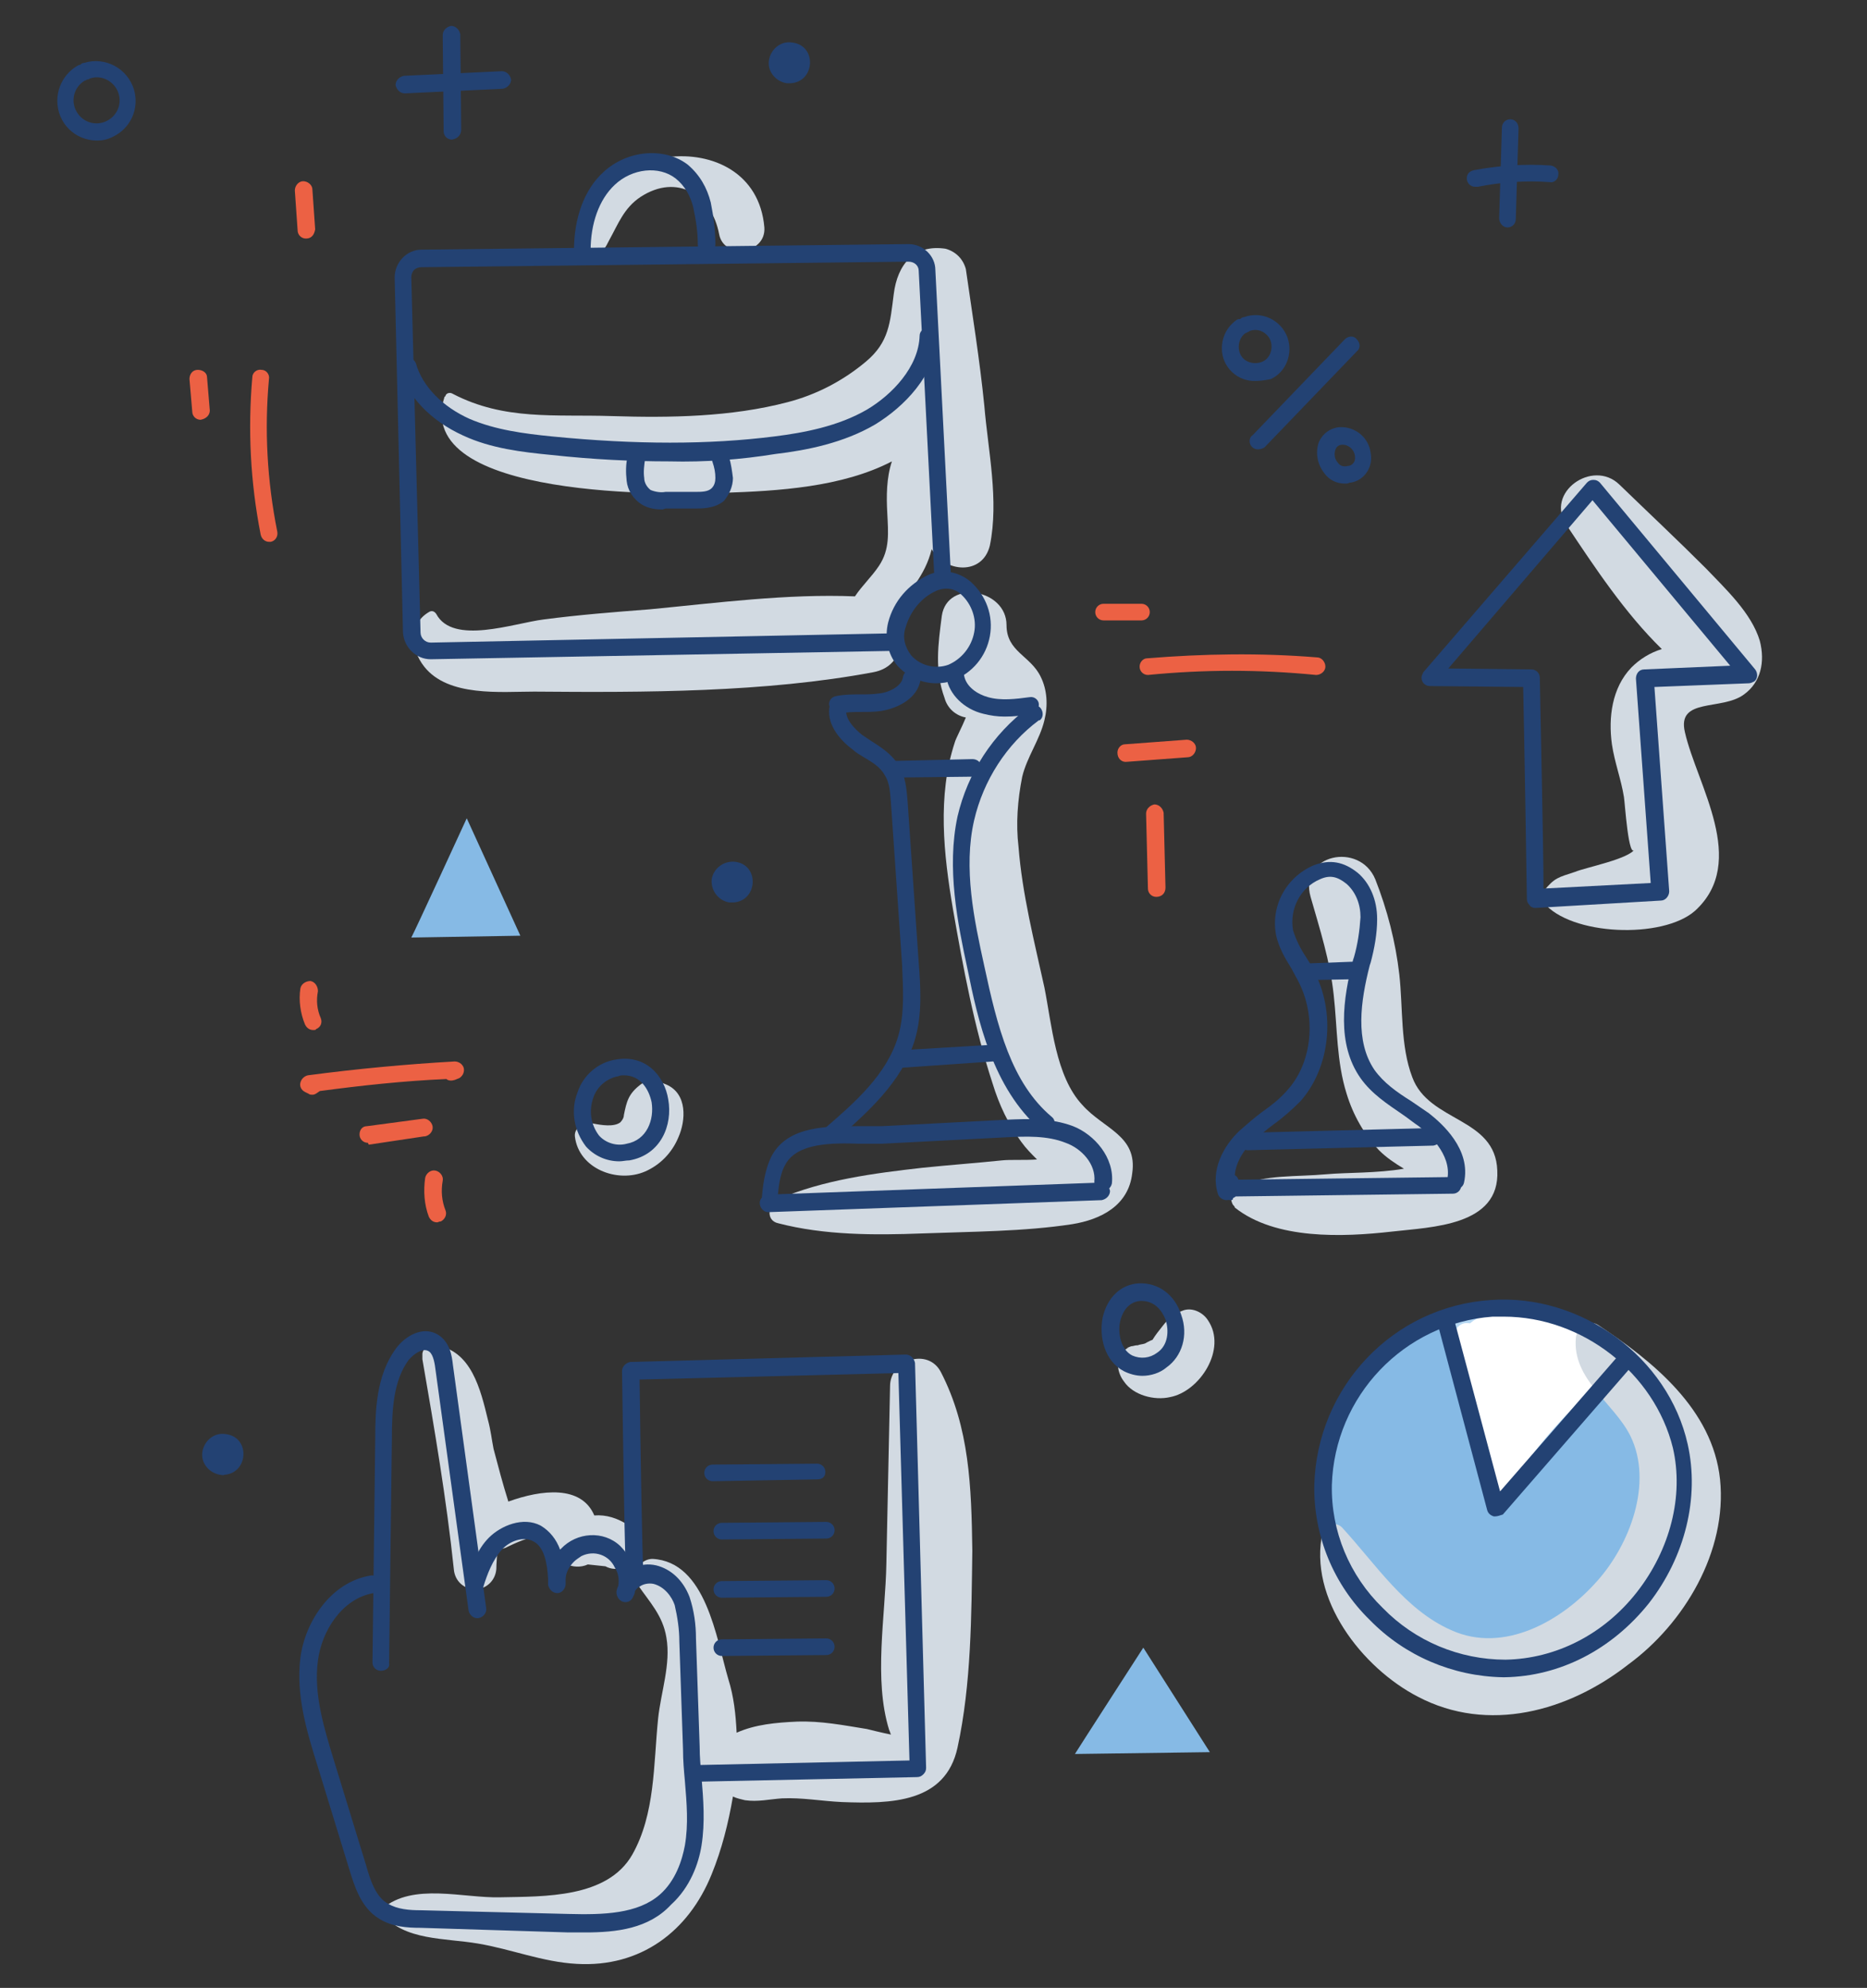<?xml version="1.0" encoding="utf-8"?>
<!-- Generator: Adobe Illustrator 25.0.0, SVG Export Plug-In . SVG Version: 6.00 Build 0)  -->
<svg version="1.1" id="Calque_1" xmlns="http://www.w3.org/2000/svg" xmlns:xlink="http://www.w3.org/1999/xlink" x="0px" y="0px"
	 viewBox="0 0 202 215" style="enable-background:new 0 0 202 215;" xml:space="preserve">
<rect x="0" y="0" width="202" height="215" fill="#333333" stroke="none"/>
<style type="text/css">
	.st0{fill:#86BAE5;}
	.st1{fill:#FFFFFF;stroke:#B6D8F3;stroke-miterlimit:10;}
	.st2{fill:#234273;}
	.st3{fill:#D2DAE2;}
	.st4{fill:#EC6144;}
</style>
<g>
	<path class="st0" d="M178.6,149.5c-0.5-0.9-1.9-1.4-2.9-0.8c-5,3.6-9.6,7.6-14,12c-0.5-1.6-1.1-3.3-1.7-4.9
		c-1.2-3.2-2.1-6.5-2.8-9.9c-0.1-0.5-0.3-0.9-0.7-1.2c-0.2-0.8-1.1-1.6-1.9-1.3c-5.9,2.4-9.2,7.3-10.1,12.8c-0.6,0.2-1,0.7-1.1,1.3
		c-1,4.8,0.4,9.4,3.5,13.2c0.1,0.2,0.3,0.3,0.5,0.4c2,3.5,5.2,6.2,8.9,7.7C173.3,185.5,187.3,163.6,178.6,149.5z"/>
	<path class="st1" d="M174.6,147.3c-0.2-2.1-3-3.3-4.7-4c-2.8-1.3-6-1.9-9.1-1.5c-0.7,0.1-1.4,0.4-1.9,0.8c-0.9-0.1-1.8,0.5-1.9,1.4
		c0,0.2,0,0.4,0,0.6c1.1,5.4,3,10.6,3.8,16.1c0.2,1.5,2.3,1.5,3,0.4c1.9-3,4-5.7,6.5-8.2C171.8,151.4,174.8,149.6,174.6,147.3z"/>
	<path class="st0" d="M116.3,189.7c0.3-0.5,7.4-11.5,7.4-11.5l7.2,11.3L116.3,189.7z"/>
	<path class="st0" d="M44.5,101.4c0.3-0.5,6-12.9,6-12.9l5.8,12.7L44.5,101.4z"/>
	<path class="st2" d="M79.4,97.6c2.6-0.2,2.8-4.1,0.1-4.4c-1.2-0.1-2.3,0.7-2.5,1.9c-0.1,1.2,0.7,2.3,1.9,2.5
		C79.1,97.6,79.3,97.6,79.4,97.6z"/>
	<path class="st2" d="M24.3,159.5c2.6-0.2,2.8-4.1,0.1-4.4c-1.2-0.2-2.3,0.7-2.5,1.9c-0.2,1.2,0.7,2.3,1.9,2.5
		C23.9,159.5,24.1,159.6,24.3,159.5z"/>
	<path class="st2" d="M85.6,9c2.6-0.2,2.8-4.1,0.1-4.4c-1.2-0.2-2.3,0.7-2.5,1.9c-0.2,1.2,0.7,2.3,1.9,2.5C85.2,9,85.4,9,85.6,9z"/>
	<path class="st3" d="M106.5,43.9c-0.5-5-1.3-9.9-2-14.8c-0.3-1.1-1.1-1.9-2.2-2.2c-3.4-0.5-5.2,1.7-5.6,4.9c-0.4,3.1-0.5,5.2-3,7.3
		c-2.5,2.1-5.4,3.6-8.5,4.4c-6.1,1.6-12.7,1.7-19,1.5c-6.2-0.2-11.6,0.5-17.2-2.4c-0.3-0.2-0.7-0.1-0.8,0.2c0,0,0,0.1-0.1,0.1
		c-3.6,11.2,24.8,10.6,30.2,10.4c5.9-0.2,12.8-0.6,18.2-3.4c-0.6,1.8-0.6,3.8-0.5,5.6c0.1,2.1,0.3,3.9-0.9,5.7
		c-0.8,1.2-1.8,2.1-2.6,3.3c-7.3-0.3-14.9,0.7-22.2,1.4c-3.9,0.3-7.7,0.6-11.5,1.1c-3.2,0.4-9.8,2.8-11.6-0.6
		c-0.2-0.3-0.5-0.4-0.8-0.2c-2.2,1.3-2,4-0.5,5.9c2.6,3.3,8.3,2.7,11.9,2.7c11.9,0.1,25,0.1,36.7-2.1c3.2-0.6,3.6-4,2.1-6.2
		c1.7-2.5,3.5-4.2,4.2-7.1c1.4,2.5,5.5,2.9,6.3-0.4C108.1,54.1,106.9,48.7,106.5,43.9z"/>
	<path class="st3" d="M63.5,26.7c0,0.4,0.4,0.7,0.8,0.7c0.1,0,0.1,0,0.2,0c0.8-0.2,1-0.6,1.4-1.4c1-1.8,1.6-3.5,3.4-4.7
		c4-2.6,7.7-0.2,8.5,4c0.5,2.8,5.1,2.2,4.9-0.7C81.7,12.8,62.3,15.4,63.5,26.7z"/>
	<path class="st3" d="M117.1,119.5c-2.9-3.1-3.3-8.7-4.1-12.7c-1.1-5-2.4-10.1-2.8-15.2c-0.3-2.5-0.1-5.1,0.4-7.6
		c0.5-2.1,1.9-4,2.4-6.1c0.4-1.6,0.3-3.3-0.4-4.7c-1.1-2.3-3.7-2.7-3.7-5.6c0-3.9-6.4-5-7-1c-0.4,3.1-0.8,5.9,0.3,8.9
		c0.3,1.1,1.2,1.9,2.3,2.1c-0.4,1-1.1,2.3-1.2,2.7c-1.9,5.8-1.2,12.1-0.2,18c1.1,6.3,2.3,12.8,4.3,18.9c0.7,2.3,1.7,4.4,3.1,6.3
		c0.5,0.7,1.1,1.3,1.7,1.9c-1.4,0.1-2.9,0-3.8,0.1c-2.9,0.3-5.7,0.5-8.6,0.8c-5.3,0.6-10.7,1.3-15.6,3.4c-1.1,0.5-1.4,2.3,0,2.6
		c5,1.3,10.4,1.3,15.6,1.1c5.3-0.2,11-0.2,16.2-1c3.1-0.5,6.1-2,6.5-5.5C123.1,122.8,119.4,122.1,117.1,119.5z"/>
	<path class="st3" d="M152.8,116.5c-1.3-3.4-1-7.5-1.4-11.1c-0.4-3.5-1.3-7-2.6-10.3c-1.7-4.1-8.3-2.7-7,1.9c1,3.5,2.1,6.9,2.5,10.6
		c0.4,3.6,0.3,7.2,1.4,10.7c0.7,2.3,1.9,4.4,3.5,6.1c0.8,0.8,1.7,1.4,2.7,2c-2.9,0.5-6.2,0.4-8.4,0.6c-3.3,0.3-6.5,0-9.6,1.3
		c-0.7,0.4-0.9,1.3-0.5,2c0.1,0.1,0.2,0.2,0.2,0.3c4.4,3.5,11.7,3.2,17,2.6c4.3-0.5,11.7-0.6,11.4-6.6
		C161.8,120.8,154.6,121.4,152.8,116.5z"/>
	<path class="st3" d="M190.4,69.3c-0.9-3-3.7-5.6-5.8-7.8c-3.1-3.1-6.3-6.1-9.4-9.1c-2.9-2.8-8.1,0.9-5.7,4.4
		c3,4.5,6.3,9.5,10.3,13.4c-1.3,0.4-2.4,1.1-3.3,2c-2.1,2.2-2.5,5.4-2.1,8.3c0.3,2,1,3.8,1.3,5.7c0.1,0.5,0.5,7,1.2,5.6
		c-0.6,1.1-5.3,2-6.5,2.5c-1.8,0.6-2.2,0.6-3.4,2.1c-0.3,0.3-0.3,0.8,0,1.2c2.9,3.6,12.9,4,16.4,0.9c5.8-5.3,0.2-13.6-1.1-19.3
		c-0.9-3.8,4-2.3,6.4-4.1C190.5,73.8,191,71.6,190.4,69.3z"/>
	<path class="st3" d="M186.1,160c-0.8-7.6-7.3-12.8-13.2-16.7c-1.1-0.7-2.3,0.3-2.4,1.4c-0.4,4.5,4.1,7,5.9,10.6
		c2.5,5.1-0.1,11.8-3.6,15.7c-3.8,4.3-10.1,7.9-15.8,5.3c-5-2.2-8.2-7.2-11.8-11.1c-0.5-0.5-1.3-0.5-1.8,0c-0.1,0.1-0.2,0.3-0.3,0.5
		c-1.6,7.2,4.3,14.7,10.3,17.8c7.6,4,16.3,1.6,22.8-3.5C182.2,175.6,186.9,167.8,186.1,160z"/>
	<path class="st3" d="M101.8,148.4c-1.4-2.7-5.5-1.3-5.5,1.5l-0.4,19.2c-0.1,5.7-1.4,12.5,0.3,18c0.1,0.2,0.1,0.3,0.2,0.5
		c-1-0.2-2.2-0.5-2.6-0.6c-2.5-0.4-5-0.9-7.6-0.8c-2.2,0.1-4.5,0.3-6.5,1.2c-0.1-2-0.3-3.9-0.9-5.8c-1.3-4.4-2.4-12.7-8.2-13
		c-1,0-1.9,0.9-1.8,1.9c0,0.3,0.1,0.6,0.2,0.9c1.3,1.9,2.7,3.3,3.1,5.7c0.5,2.9-0.6,5.9-0.9,8.8c-0.5,4.9-0.3,10.3-2.8,14.7
		c-2.7,4.7-9.5,4.5-14.3,4.6c-4,0.1-9.4-1.6-12.7,1.2c-0.2,0.2-0.2,0.4,0,0.6c2.3,2.9,6.8,2.6,10.3,3.2c3.6,0.6,7,2,10.7,2.2
		c6.9,0.4,12.1-3.5,14.6-9.7c1.1-2.7,1.8-5.5,2.3-8.4c0.4,0.2,0.9,0.3,1.3,0.4c1.4,0.2,2.6-0.1,4-0.2c2.2-0.1,4.3,0.3,6.5,0.4
		c5.3,0.2,11.2,0.1,12.5-5.9c1.5-6.9,1.5-14.3,1.6-21.3C105.1,160.8,104.9,154.4,101.8,148.4z"/>
	<path class="st3" d="M67.9,164.9c-1.1-0.7-2.3-1.1-3.6-1c-1.4-3.3-5.7-2.8-9.3-1.5c-0.6-1.9-1.1-3.8-1.6-5.7c-0.2-1-0.3-2-0.6-3.1
		c-0.8-3.3-1.8-7.6-5.7-8.1c-0.6-0.2-1.3,0.2-1.4,0.9c0,0.2,0,0.4,0,0.6c1.3,7.5,2.6,15.1,3.4,22.7c0.1,1.3,1.1,2.2,2.4,2.2
		c1.2-0.1,2.1-1,2.2-2.2c0-0.7,0.1-1.4,0.1-2.1c0.3,0,0.6-0.1,0.9-0.2c0.2-0.1,5.4-2.8,5.3-0.3c-0.1,1.9,2.1,2.8,3.6,2.1l1.9,0.2
		C68.1,170.8,70.6,166.5,67.9,164.9z"/>
	<path class="st3" d="M130.7,142.8c-0.5-0.8-1.6-1.4-2.6-1.1c-0.9,0.3-1.7,0.9-2.3,1.7c-0.4,0.5-0.8,1-1.1,1.5l0,0c0,0,0,0,0,0
		c-0.3,0.1-1,0.5-0.8,0.4c-0.3,0.1-0.6,0.1-0.8,0.2l-0.1,0c-0.2,0-0.4,0.1-0.6,0.1c-0.6,0.2-0.6,0.3-0.2,0.1
		c-0.2,0.1-0.4,0.2-0.6,0.4c-1,0.9-0.7,2.4,0,3.3c1,1.5,3.3,2.1,5,1.7C129.8,150.5,132.8,145.9,130.7,142.8z"/>
	<path class="st3" d="M72.1,117.3c-0.9-0.4-2-0.6-2.8,0c-1.3,1-1.5,1.8-1.8,3.3c0,0.3-0.2,0.6-0.4,0.8c-0.7,0.5-2,0.3-3,0.1
		c-0.8-0.2-2,0.4-1.9,1.4c0.4,3.5,4.6,5.1,7.6,3.8c1.6-0.7,2.9-2,3.6-3.7C74.2,121.2,74.4,118.3,72.1,117.3z"/>
	<path class="st4" d="M124.2,73c-0.5,0-0.9-0.4-0.9-0.9c0-0.5,0.4-0.9,0.8-0.9c6.1-0.5,12.3-0.6,18.4-0.1c0.5,0,0.9,0.5,0.9,1
		c0,0.5-0.5,0.9-1,0.9l0,0C136.3,72.4,130.3,72.4,124.2,73L124.2,73z"/>
	<path class="st4" d="M123.5,67.1h-4.1c-0.5,0-0.9-0.4-0.9-0.9s0.4-0.9,0.9-0.9h4.1c0.5,0,0.9,0.4,0.9,0.9S124,67.1,123.5,67.1z"/>
	<path class="st4" d="M121.8,82.4c-0.5,0-0.9-0.4-0.9-1c0-0.5,0.4-0.9,0.8-0.9l6.7-0.5c0.5,0,1,0.4,1,0.9c0,0.5-0.4,1-0.9,1
		L121.8,82.4L121.8,82.4z"/>
	<path class="st4" d="M125.1,97c-0.5,0-0.9-0.4-0.9-0.9L124,88c0-0.5,0.4-0.9,0.9-1c0.5,0,0.9,0.4,1,0.9l0.2,8.1
		C126.1,96.6,125.7,97,125.1,97C125.2,97,125.2,97,125.1,97L125.1,97z"/>
	<path class="st4" d="M21.7,45.4c-0.5,0-0.9-0.4-0.9-0.9L20.5,41c0-0.5,0.3-1,0.9-1c0.5,0,1,0.3,1,0.8c0,0,0,0,0,0l0.3,3.6
		C22.7,44.9,22.3,45.3,21.7,45.4L21.7,45.4z"/>
	<path class="st4" d="M29.1,58.6c-0.4,0-0.8-0.3-0.9-0.8c-1.1-5.6-1.4-11.3-0.9-17c0-0.5,0.5-0.9,1-0.8c0.5,0,0.9,0.5,0.8,1l0,0
		c-0.5,5.5-0.2,11,0.9,16.5c0.1,0.5-0.2,1-0.7,1.1c0,0,0,0,0,0C29.3,58.6,29.2,58.6,29.1,58.6z"/>
	<path class="st4" d="M33.1,25.8c-0.5,0-0.9-0.4-0.9-0.9l-0.3-4.3c0-0.5,0.4-1,0.9-1c0.5,0,1,0.4,1,0.9l0,0l0.3,4.3
		C34,25.4,33.7,25.8,33.1,25.8L33.1,25.8z"/>
	<path class="st4" d="M33.8,118.4c-0.1,0-0.3,0-0.4-0.1l-0.4-0.2c-0.4-0.2-0.6-0.6-0.5-1c0.1-0.4,0.4-0.7,0.8-0.8
		c5.3-0.7,10.6-1.2,15.9-1.5c0.5,0,1,0.4,1,0.9c0,0.4-0.2,0.7-0.5,0.9l-0.5,0.2c-0.3,0.1-0.7,0.1-0.9-0.1c-4.6,0.2-9.2,0.7-13.7,1.3
		C34.3,118.2,34.1,118.4,33.8,118.4z"/>
	<path class="st4" d="M39.8,123.6c-0.5,0-0.9-0.4-0.9-0.9c0-0.5,0.3-0.9,0.8-0.9l6-0.8c0.5-0.1,1,0.3,1.1,0.8c0.1,0.5-0.3,1-0.8,1.1
		c0,0,0,0-0.1,0l-6,0.9L39.8,123.6z"/>
	<path class="st4" d="M47.3,132.2c-0.4,0-0.7-0.2-0.9-0.6c-0.5-1.3-0.6-2.8-0.4-4.2c0.1-0.5,0.6-0.9,1.1-0.8
		c0.5,0.1,0.9,0.6,0.8,1.1c-0.2,1.1-0.1,2.2,0.3,3.2c0.2,0.5-0.1,1-0.5,1.2C47.5,132.1,47.4,132.2,47.3,132.2L47.3,132.2z"/>
	<path class="st4" d="M33.9,111.4c-0.4,0-0.7-0.2-0.9-0.6c-0.5-1.2-0.7-2.6-0.5-3.9c0.1-0.5,0.6-0.8,1.1-0.8
		c0.5,0.1,0.8,0.6,0.8,1.1c-0.2,1-0.1,2,0.3,2.9c0.2,0.5,0,1-0.5,1.2C34.2,111.4,34,111.4,33.9,111.4L33.9,111.4z"/>
	<path class="st2" d="M10.5,15.2c-2.4,0-4.3-1.9-4.3-4.3c0-1.5,0.8-3,2.2-3.8C8.4,7.1,8.6,7,8.7,7c0.1-0.1,0.2-0.2,0.4-0.2
		c2.3-0.7,4.7,0.6,5.4,2.9c0.6,2.1-0.4,4.2-2.3,5.1C11.6,15.1,11.1,15.2,10.5,15.2z M9.4,8.6C9.3,8.7,9.3,8.7,9.2,8.7
		C8,9.4,7.6,10.9,8.3,12.1c0.7,1.2,2.2,1.6,3.4,0.9c1.2-0.7,1.6-2.2,0.9-3.4c-0.6-1-1.8-1.5-2.9-1.1C9.6,8.6,9.5,8.6,9.4,8.6z"/>
	<path class="st2" d="M67,125.6c-1.4,0-2.7-0.6-3.6-1.6c-1.3-1.7-1.7-3.9-0.9-5.9c0.6-1.8,2.2-3.2,4.1-3.5c3.3-0.6,5.3,1.8,5.7,4.3
		c0.5,2.8-0.8,6-4.2,6.6C67.7,125.5,67.4,125.6,67,125.6z M67.5,116.3c-0.2,0-0.4,0-0.6,0.1c-1.2,0.2-2.3,1.1-2.7,2.3
		c-0.5,1.4-0.3,2.9,0.6,4.1c0.7,0.8,1.9,1.2,3,0.9l0,0c2.2-0.4,3-2.6,2.7-4.5C70.2,117.8,69.3,116.3,67.5,116.3L67.5,116.3z"/>
	<path class="st2" d="M162.6,181.4c-5.4-0.1-10.6-2.3-14.4-6.2c-3.9-3.8-6.1-9.1-6-14.6c0.3-10.6,8.5-19.3,19.1-20
		c9.8-0.7,19.2,6.2,21.3,15.6c1.3,5.8-0.3,12.2-4.2,17.2c-4,5-9.6,7.9-15.6,8L162.6,181.4z M162.7,142.4c-0.4,0-0.8,0-1.2,0
		c-9.6,0.7-17.1,8.6-17.4,18.2l0,0c-0.1,5,1.9,9.8,5.5,13.3c3.5,3.6,8.3,5.6,13.3,5.6c5.4-0.1,10.6-2.7,14.2-7.3
		c3.6-4.6,5.1-10.4,3.9-15.6C179,148.5,171.2,142.4,162.7,142.4L162.7,142.4z M143.2,160.6L143.2,160.6z"/>
	<path class="st2" d="M161.8,164c-0.1,0-0.1,0-0.2,0c-0.3-0.1-0.6-0.3-0.7-0.7l-5.4-20.3c-0.1-0.5,0.2-1,0.7-1.1s1,0.2,1.1,0.7
		l5,18.7l12.9-14.8c0.3-0.4,0.9-0.4,1.3-0.1c0.4,0.3,0.4,0.9,0.1,1.3l-14,16.1C162.3,163.9,162,164,161.8,164z"/>
	<path class="st2" d="M163.1,24.6L163.1,24.6c-0.5,0-0.9-0.5-0.9-1l0.3-9.8c0-0.5,0.4-0.9,0.9-0.9c0,0,0,0,0,0c0.5,0,0.9,0.4,0.9,1
		c0,0,0,0,0,0l-0.3,9.8C164,24.2,163.6,24.6,163.1,24.6z"/>
	<path class="st2" d="M159.6,20.2c-0.5,0-0.9-0.4-0.9-0.9c0-0.5,0.3-0.8,0.8-0.9c2.7-0.5,5.5-0.7,8.3-0.5c0.5,0.1,0.9,0.5,0.8,1
		c0,0.5-0.5,0.9-0.9,0.8c-2.6-0.2-5.3,0-7.8,0.5L159.6,20.2z"/>
	<path class="st2" d="M135.9,41.2c-2,0.1-3.7-1.5-3.7-3.5c0-1.3,0.6-2.4,1.6-3.1c0.1-0.1,0.3-0.1,0.4-0.1c0.1-0.1,0.2-0.2,0.4-0.2
		c1.9-0.7,4,0.3,4.7,2.2c0.6,1.7-0.1,3.7-1.8,4.5C137,41.1,136.4,41.2,135.9,41.2z M135,35.9c-0.1,0.1-0.1,0.1-0.2,0.1
		c-0.8,0.5-1,1.7-0.5,2.5c0.5,0.8,1.7,1,2.5,0.5c0.8-0.5,1-1.7,0.5-2.5c-0.5-0.7-1.3-1-2.1-0.7C135.1,35.9,135.1,35.9,135,35.9
		L135,35.9z"/>
	<path class="st2" d="M136.1,48.6c-0.5,0-0.9-0.4-0.9-0.9c0-0.2,0.1-0.5,0.3-0.6l10-10.4c0.4-0.4,1-0.4,1.3,0c0.4,0.4,0.4,1,0,1.3
		l-10,10.4C136.6,48.5,136.4,48.6,136.1,48.6z"/>
	<path class="st2" d="M145.5,52.3c-0.9,0-1.7-0.4-2.2-1.1c-0.8-1-1-2.3-0.6-3.4c0.4-0.9,1.2-1.5,2.2-1.6c1.7-0.1,3.2,1.1,3.4,2.8
		c0.3,1.5-0.7,3-2.2,3.2c0,0,0,0-0.1,0C145.9,52.3,145.7,52.3,145.5,52.3z M145.3,48.1h-0.1c-0.3,0-0.6,0.2-0.7,0.5
		c-0.2,0.5-0.1,1.1,0.3,1.5c0.2,0.3,0.6,0.4,1,0.3l0,0c0.5,0,0.9-0.5,0.8-1c0,0,0-0.1,0-0.1C146.5,48.6,145.9,48.1,145.3,48.1z"/>
	<path class="st2" d="M101.3,73.9c-1.6,0-3.1-0.7-4.2-1.9l0,0c-1.1-1.3-1.4-3.1-1-4.7c0.6-2.3,2.2-4.1,4.3-5.1
		c1.5-0.7,3.3-0.4,4.6,0.7c1.7,1.5,2.5,3.7,2.1,5.9c-0.4,2.2-1.9,4-4,4.8C102.6,73.8,101.9,73.9,101.3,73.9z M98.6,70.9
		c1,1.1,2.6,1.5,4,1c1.4-0.6,2.5-1.9,2.8-3.5c0.3-1.5-0.3-3.1-1.4-4.1c-0.7-0.7-1.8-0.8-2.7-0.4c-1.6,0.7-2.8,2.2-3.3,3.9
		C97.6,68.9,97.9,70,98.6,70.9L98.6,70.9z"/>
	<path class="st2" d="M90,123.5c-0.5,0-0.9-0.4-0.9-0.9c0-0.3,0.1-0.5,0.3-0.7c3-2.6,6.6-5.7,7.8-9.9c0.7-2.5,0.5-5.1,0.4-7.7
		l-1.2-17.4c-0.1-1.1-0.1-2.2-0.7-3.1c-0.5-0.9-1.4-1.4-2.4-2c-0.3-0.2-0.7-0.4-1-0.7c-1.5-1.1-3-2.9-2.5-4.9
		c0.1-0.5,0.6-0.8,1.1-0.7c0.5,0.1,0.8,0.6,0.7,1.1c-0.3,1,0.8,2.2,1.7,2.9c0.3,0.2,0.6,0.4,0.9,0.6c1.1,0.7,2.2,1.4,3,2.6
		s0.9,2.8,1,4l1.2,17.4c0.2,2.6,0.4,5.6-0.4,8.3c-1.4,4.7-5.3,8-8.4,10.8C90.5,123.4,90.3,123.5,90,123.5z"/>
	<path class="st2" d="M90.7,77.1c-0.5,0-0.9-0.4-1-0.9c0-0.5,0.3-0.8,0.7-0.9c0.9-0.2,1.9-0.2,2.8-0.2c0.6,0,1.2,0,1.9-0.1
		c1.1-0.1,2.5-0.8,2.6-1.8c0.1-0.5,0.6-0.9,1.1-0.8c0.5,0.1,0.9,0.6,0.8,1.1c-0.3,2-2.4,3.1-4.3,3.4c-0.7,0.1-1.4,0.1-2.1,0.1
		c-0.8,0-1.6,0-2.4,0.2C90.8,77.1,90.7,77.1,90.7,77.1z"/>
	<path class="st2" d="M108.7,77.5c-0.8,0-1.5-0.1-2.3-0.3c-2.1-0.5-3.7-2.1-4-3.9c-0.1-0.5,0.3-1,0.8-1.1c0.5-0.1,1,0.3,1.1,0.8
		c0.2,1.3,1.5,2.1,2.6,2.4c1.4,0.4,3,0.2,4.5,0c0.5-0.1,1,0.3,1,0.8s-0.3,1-0.8,1C110.7,77.4,109.7,77.5,108.7,77.5z"/>
	<path class="st2" d="M113.2,122.4c-0.2,0-0.4-0.1-0.6-0.2c-5.2-4.5-6.8-11.9-7.9-17.3c-1.1-5.1-2.3-11-1.1-16.6
		c1.1-4.7,3.8-8.9,7.7-11.8c0.4-0.3,1-0.3,1.3,0.1c0.3,0.4,0.3,1-0.1,1.3c0,0,0,0-0.1,0c-3.5,2.6-6,6.5-7,10.8
		c-1.2,5.2,0,10.8,1.1,15.8c1.4,6.5,2.9,12.6,7.3,16.3c0.4,0.3,0.4,0.9,0.1,1.3C113.7,122.3,113.5,122.4,113.2,122.4L113.2,122.4z"
		/>
	<path class="st2" d="M83.3,131L83.3,131c-0.6-0.1-1-0.5-0.9-1c0.1-1.6,0.3-3.4,1.1-5c1.8-3.3,6.1-3.2,9.6-3.2c0.8,0,1.6,0,2.3,0
		l13.5-0.7c2.3-0.1,4.8-0.2,7.2,0.7c2.3,0.9,4.5,3.4,4.2,6.2c-0.1,0.5-0.6,0.9-1.1,0.8c-0.5-0.1-0.8-0.5-0.8-1
		c0.2-1.9-1.4-3.6-3.1-4.2c-2-0.8-4.3-0.7-6.4-0.6l-13.5,0.7c-0.7,0-1.5,0-2.4,0c-3-0.1-6.7-0.1-8,2.2c-0.7,1.2-0.8,2.8-0.9,4.2
		C84.2,130.6,83.8,131,83.3,131z"/>
	<path class="st2" d="M83.1,131.1c-0.5,0-0.9-0.5-0.9-1c0-0.5,0.4-0.8,0.9-0.9l36-1.3c0.5,0,0.9,0.4,1,0.9c0,0,0,0,0,0
		c0,0.5-0.4,0.9-0.9,1L83.1,131.1L83.1,131.1z"/>
	<path class="st2" d="M97.3,115.5c-0.5,0-0.9-0.4-1-0.9c0-0.5,0.4-0.9,0.9-1l0,0l10.1-0.6c0.5-0.1,1,0.3,1,0.8c0.1,0.5-0.3,1-0.8,1
		c0,0-0.1,0-0.1,0L97.3,115.5L97.3,115.5z"/>
	<path class="st2" d="M96.6,84.1c-0.5,0-0.9-0.4-0.9-0.9s0.4-0.9,0.9-0.9l8.6-0.2c0.5,0,0.9,0.3,1,0.8c0,0,0,0,0,0.1
		c0,0.5-0.4,0.9-0.9,1c0,0,0,0,0,0L96.6,84.1L96.6,84.1z"/>
	<path class="st2" d="M132.7,129.8c-0.4,0-0.8-0.3-0.9-0.6c-0.9-2.6,0.6-5.3,2.3-6.9c0.8-0.7,1.6-1.4,2.4-2c1-0.7,1.9-1.4,2.7-2.3
		c2.8-3,3.3-8.1,1.2-12c-0.2-0.4-0.5-0.9-0.7-1.3c-0.7-1.1-1.3-2.2-1.6-3.4c-0.7-3.2,1-6.4,4-7.7c1.8-0.7,3.3-0.4,4.8,0.8
		c1.3,1.1,2.1,2.9,2.1,5c0,1.6-0.3,3.2-0.7,4.7l-0.1,0.3c-1,3.9-1.6,8.2,0.5,11.3c1,1.4,2.4,2.4,4,3.4c0.6,0.4,1.3,0.9,1.9,1.3
		c1.4,1.1,4.6,3.9,3.8,7.5c-0.1,0.5-0.6,0.8-1.1,0.7c-0.5-0.1-0.8-0.6-0.7-1.1l0,0c0.5-2.7-2.2-5-3.1-5.7c-0.6-0.4-1.2-0.9-1.8-1.3
		c-1.6-1.1-3.3-2.2-4.5-3.9c-2.6-3.7-1.9-8.6-0.8-12.8l0.1-0.3c0.4-1.4,0.6-2.8,0.7-4.3c0-1.4-0.5-2.7-1.5-3.6c-1-0.8-1.8-1-2.9-0.5
		c-2.1,0.9-3.3,3.2-2.9,5.5c0.3,1,0.8,2,1.4,2.9c0.3,0.5,0.6,0.9,0.8,1.4c2.5,4.6,1.8,10.6-1.4,14.2c-0.9,0.9-1.9,1.8-2.9,2.5
		c-0.8,0.6-1.5,1.2-2.2,1.8c-1,0.9-1.9,2.3-2,3.7c0.4,0.2,0.5,0.7,0.4,1.1l-0.2,0.8C133.5,129.5,133.1,129.8,132.7,129.8
		L132.7,129.8z"/>
	<path class="st2" d="M133.1,129.8c-0.3,0-0.7-0.2-0.8-0.5c-0.1-0.1-0.1-0.2-0.2-0.3c-0.2-0.5-0.1-1,0.4-1.3
		c0.1-0.1,0.3-0.1,0.4-0.1l24.3-0.3l0,0c0.5,0,0.9,0.4,0.9,0.9c0,0.5-0.4,0.9-0.9,0.9l-23.5,0.3c-0.1,0.1-0.2,0.1-0.3,0.2
		C133.4,129.8,133.3,129.8,133.1,129.8z"/>
	<path class="st2" d="M135,124.4c-0.5,0-0.9-0.4-0.9-0.9l0,0v-0.2c0-0.5,0.4-0.9,0.9-0.9l0,0c0.2,0,0.4,0.1,0.5,0.1L155,122
		c0.5,0,0.9,0.4,1,0.9c0,0.5-0.4,0.9-0.9,1L135,124.4z"/>
	<path class="st2" d="M141.4,106c-0.5,0-0.9-0.4-0.9-0.9c0-0.5,0.4-0.9,0.9-0.9l5.3-0.2c0.5,0,0.9,0.4,1,0.9c0,0,0,0,0,0
		c0,0.5-0.4,0.9-0.9,1c0,0,0,0,0,0L141.4,106L141.4,106z"/>
	<path class="st2" d="M123.6,148.8c-0.7,0-1.4-0.2-2-0.5l0,0c-2.1-1.1-2.7-3.7-2.3-5.8c0.5-2.2,2-3.6,3.9-3.7
		c2.1-0.1,3.9,1.2,4.6,3.4c0.8,2.2,0.1,4.5-1.6,5.7C125.5,148.5,124.5,148.8,123.6,148.8z M123.5,140.7h-0.1
		c-1.6,0.1-2.1,1.7-2.2,2.2c-0.3,1.3,0.1,3.1,1.3,3.7l0,0c0.9,0.4,1.9,0.3,2.7-0.3c1.2-0.8,1.3-2.4,0.9-3.6
		C125.7,141.7,124.9,140.7,123.5,140.7z"/>
	<path class="st2" d="M41.2,180.7L41.2,180.7c-0.5,0-0.9-0.4-0.9-0.9c0,0,0,0,0,0l0.3-24.3c0-2.9,0.1-6.7,2.2-9.6
		c1-1.4,2.9-2.5,4.5-1.6c1.4,0.8,1.6,2.4,1.7,3.3l3.6,26.3c0.1,0.5-0.3,1-0.8,1.1c-0.5,0.1-1-0.3-1.1-0.8l-3.6-26.2
		c-0.1-0.8-0.3-1.7-0.8-1.9c-0.6-0.3-1.5,0.3-2.1,1c-1.6,2.2-1.8,5.2-1.8,8.5l-0.3,24.3C42.2,180.4,41.7,180.7,41.2,180.7z"/>
	<path class="st2" d="M63.3,209c-0.6,0-1.2,0-1.8,0l-16-0.5c-1.4,0-3.1-0.1-4.5-1c-2-1.2-2.7-3.7-3.2-5.3l-3.5-11.4
		c-1.1-3.5-2.3-7.5-1.8-11.5c0.5-3.9,3.3-8.2,7.6-8.9c0.5-0.1,1,0.3,1.1,0.8c0.1,0.5-0.3,1-0.8,1.1c-3.4,0.6-5.6,4.1-6,7.3
		c-0.5,3.6,0.7,7.4,1.7,10.7l3.5,11.4c0.5,1.8,1.1,3.5,2.4,4.2c1,0.6,2.3,0.7,3.5,0.7l16,0.4c3.8,0.1,7.5,0,9.9-2.1
		c1.7-1.5,2.4-3.7,2.7-5.3c0.4-2.3,0.2-4.6,0-7c-0.1-1.1-0.2-2.2-0.2-3.4l-0.4-11.7c0-1.3-0.2-2.6-0.5-3.9c-0.3-0.9-1.1-2-2.3-2.3
		c-0.5-0.1-1.1,0-1.5,0.3c-0.2,0.1-0.4,0.3-0.5,0.5c0,0.2-0.1,0.4-0.2,0.6c-0.2,0.5-0.7,0.7-1.2,0.5c-0.4-0.2-0.6-0.6-0.6-1
		c0-0.2,0.1-0.5,0.2-0.7c0.1-0.7,0-1.4-0.4-2c-0.6-1.3-2.2-1.9-3.6-1.2c-0.3,0.2-0.6,0.4-0.8,0.6c-0.5,0.5-0.9,1.2-0.9,1.9
		c0,0.2,0,0.4,0,0.5c0,0.5-0.4,1-0.9,1c-0.5,0-0.9-0.4-1-0.9c0-0.2,0-0.4,0-0.7c-0.1-1.6-0.4-3.4-1.6-4c-1.1-0.6-2.6,0-3.4,0.9
		c-1,1.1-1.6,2.7-2,4c-0.2,0.5-0.7,0.7-1.2,0.6c-0.5-0.2-0.7-0.7-0.6-1.2c0,0,0,0,0,0c0.5-1.6,1.1-3.4,2.4-4.7s3.7-2.3,5.6-1.3
		c1,0.6,1.7,1.5,2.1,2.6l0.1-0.1c1.7-1.8,4.6-2,6.4-0.3c0.4,0.4,0.7,0.8,0.9,1.2c0.2,0.4,0.4,0.8,0.5,1.2c0.8-0.4,1.6-0.5,2.5-0.3
		c1.6,0.4,2.9,1.6,3.6,3.4c0.5,1.5,0.7,3,0.7,4.5l0.4,11.7c0,1.1,0.1,2.2,0.2,3.3c0.2,2.4,0.4,4.9,0,7.4c-0.3,1.9-1.2,4.5-3.3,6.4
		C70.2,208.6,66.7,209,63.3,209z"/>
	<path class="st2" d="M75.3,192.7c-0.5,0-0.9-0.4-0.9-0.9c0-0.5,0.4-0.9,0.9-0.9l23.1-0.5l-1.2-41.9l-28,0.7
		c0.1,8.1,0.3,19.6,0.4,20.6c0.1,0.5-0.2,1-0.7,1.1c-0.5,0.1-0.9-0.2-1.1-0.6c-0.1-0.2-0.2-0.6-0.5-22c0-0.5,0.4-0.9,0.9-1
		c0,0,0,0,0,0l29.8-0.8c0.5,0,0.9,0.4,1,0.9c0,0,0,0,0,0l1.2,43.8c0,0.3-0.1,0.5-0.3,0.7c-0.2,0.2-0.4,0.3-0.7,0.3L75.3,192.7
		L75.3,192.7z"/>
	<path class="st2" d="M77.1,160.2c-0.5,0-0.9-0.4-0.9-0.9s0.4-0.9,0.9-0.9l11.3-0.1l0,0c0.5,0,0.9,0.4,0.9,0.9S89,160,88.4,160l0,0
		L77.1,160.2L77.1,160.2z"/>
	<path class="st2" d="M78.1,166.5c-0.5,0-0.9-0.4-0.9-0.9c0-0.5,0.4-0.9,0.9-0.9l11.3-0.1c0.5,0,0.9,0.4,0.9,0.9
		c0,0.5-0.4,0.9-0.9,0.9l0,0L78.1,166.5z"/>
	<path class="st2" d="M78.1,172.8c-0.5,0-0.9-0.4-0.9-0.9c0-0.5,0.4-0.9,0.9-0.9l11.3-0.1c0.5,0,0.9,0.4,0.9,0.9
		c0,0.5-0.4,0.9-0.9,0.9l0,0L78.1,172.8z"/>
	<path class="st2" d="M78.1,179.1c-0.5,0-0.9-0.4-0.9-0.9c0-0.5,0.4-0.9,0.9-0.9l11.3-0.1c0.5,0,0.9,0.4,0.9,0.9
		c0,0.5-0.4,0.9-0.9,0.9l0,0L78.1,179.1z"/>
	<path class="st2" d="M166.1,98.2c-0.2,0-0.5-0.1-0.6-0.3c-0.2-0.2-0.3-0.4-0.3-0.7c0-0.8-0.3-18.6-0.4-22.9l-10.1-0.1
		c-0.5,0-0.9-0.4-0.9-0.9c0-0.2,0.1-0.4,0.2-0.6l17.7-20.5c0.2-0.2,0.4-0.3,0.7-0.3c0.3,0,0.5,0.1,0.7,0.3l16.8,20.2
		c0.3,0.4,0.3,1-0.1,1.3c-0.2,0.1-0.4,0.2-0.6,0.2L179,74.3l1.6,22.1c0,0.5-0.4,1-0.9,1c0,0,0,0,0,0L166.1,98.2L166.1,98.2z
		 M167,97.2L167,97.2z M156.7,72.3l9,0.1c0.5,0,0.9,0.4,0.9,0.9c0,0.8,0.4,18.4,0.4,22.8l11.6-0.6l-1.6-22.1c0-0.5,0.3-1,0.9-1
		c0,0,0,0,0,0l9.3-0.4l-14.9-17.9L156.7,72.3z"/>
	<path class="st2" d="M46.6,71.3c-1.6,0-2.9-1.3-3-2.9l-0.9-38.4c0-1.6,1.3-3,2.9-3c0,0,0,0,0,0l52.7-0.6h0c1.6,0,2.9,1.3,2.9,2.8
		l1.7,33.3c0.1,0.5-0.3,1-0.8,1c-0.5,0.1-1-0.3-1-0.8c0,0,0-0.1,0-0.1l-1.7-33.3c0-0.6-0.5-1-1.1-1l-52.7,0.6
		c-0.3,0-0.6,0.1-0.8,0.3c-0.2,0.2-0.3,0.5-0.3,0.8l1,38.4c0,0.6,0.5,1.1,1.1,1.1c0,0,0,0,0,0l49.8-1c0.5,0,0.9,0.5,0.9,1
		c0,0.5-0.4,0.8-0.9,0.9L46.6,71.3L46.6,71.3z"/>
	<path class="st2" d="M72.4,49.9c-4,0-8.2-0.2-12.8-0.7c-3.1-0.3-6.5-0.7-9.5-2.1c-3.5-1.6-6-4.2-6.9-7.2c-0.1-0.5,0.1-1,0.6-1.2
		c0.5-0.1,1,0.1,1.2,0.6l0,0c0.7,2.5,2.9,4.7,5.8,6c2.8,1.2,5.9,1.6,8.9,1.9c9.1,0.9,17,0.9,24.1,0c3.2-0.4,6.9-1.1,10-2.9
		c2.7-1.6,5.6-4.6,5.7-8c0-0.5,0.5-0.9,1-0.9c0.5,0,0.9,0.5,0.9,1c-0.2,4.2-3.6,7.6-6.7,9.5c-3.4,2-7.4,2.8-10.8,3.2
		C80.2,49.7,76.3,50,72.4,49.9z"/>
	<path class="st2" d="M71.7,55.1c-0.8,0-1.5-0.1-2.2-0.5C68.5,54,67.9,53,67.8,52c-0.1-0.9-0.1-1.8,0.1-2.6c0.1-0.5,0.6-0.8,1.1-0.8
		c0.5,0.1,0.8,0.5,0.8,1c-0.1,0.7-0.2,1.4-0.1,2.1c0,0.5,0.3,1,0.7,1.3c0.5,0.2,1.1,0.3,1.6,0.2l3.2,0c0.7,0,1.4,0,1.8-0.4
		c0.3-0.3,0.4-0.7,0.4-1.1c0-0.6-0.1-1.1-0.3-1.7c-0.2-0.5,0.1-1,0.6-1.2c0.5-0.2,1,0.1,1.2,0.6c0,0,0,0.1,0,0.1
		c0.2,0.7,0.3,1.4,0.4,2.2c0,0.9-0.4,1.8-1,2.5C77.3,55,76,55,75.2,55l-3.2,0L71.7,55.1z"/>
	<path class="st2" d="M63,28c-0.5,0-0.9-0.4-0.9-0.9c0-3.5,1.1-6.6,3.2-8.5c2.6-2.4,6.6-2.7,9.1-0.8c1.3,1.1,2.1,2.5,2.5,4.1
		c0.3,1.5,0.5,3,0.5,4.5c0,0.5-0.4,1-0.9,1c-0.5,0-1-0.4-1-0.9l0,0c0-1.4-0.2-2.7-0.5-4.1c-0.3-1.2-0.9-2.3-1.9-3.1
		c-1.8-1.4-4.7-1.1-6.6,0.7c-1.7,1.6-2.6,4.2-2.6,7.1C63.9,27.6,63.5,28,63,28C63,28.1,63,28.1,63,28L63,28z"/>
	<path class="st2" d="M48.9,15.1c-0.5,0-0.9-0.4-0.9-0.9L47.9,3.8c0-0.5,0.4-0.9,0.9-1c0,0,0,0,0,0c0.5,0,0.9,0.4,1,0.9l0.1,10.3
		C49.9,14.6,49.5,15,48.9,15.1C49,15.1,49,15.1,48.9,15.1L48.9,15.1z"/>
	<path class="st2" d="M43.8,10.1c-0.5,0-0.9-0.4-1-0.9c0-0.5,0.4-0.9,0.9-1l0,0l10.6-0.5c0.5,0,0.9,0.4,1,0.9c0,0.5-0.4,0.9-0.9,1
		L43.8,10.1L43.8,10.1z"/>
</g>
</svg>

